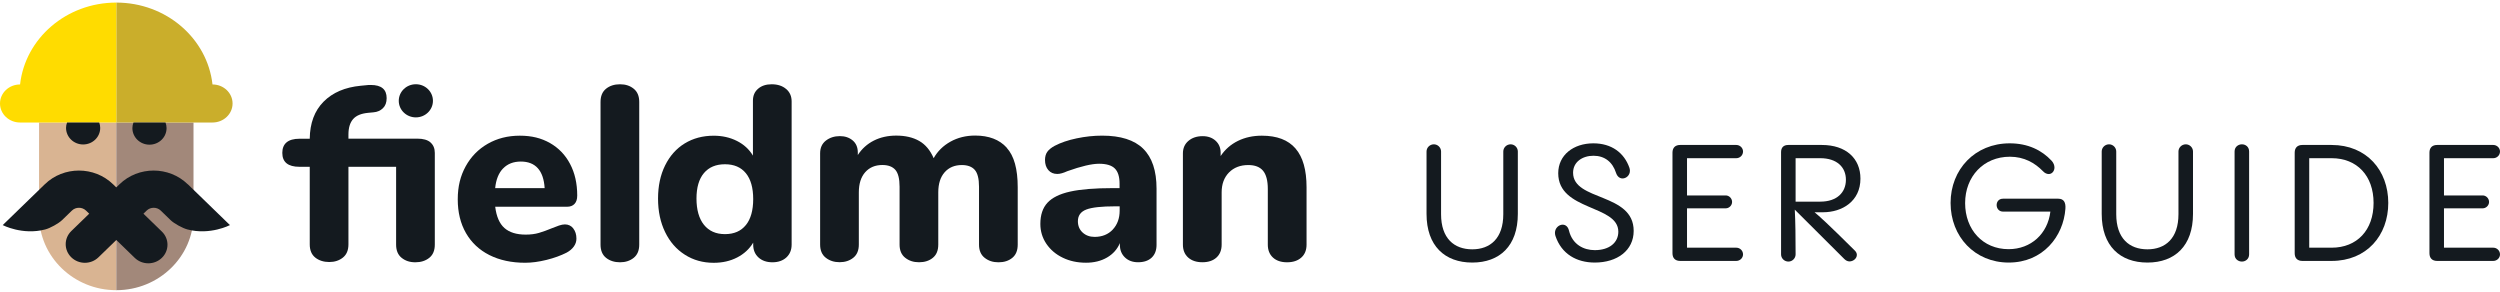 <svg width="300" height="35" viewBox="0 0 300 35" fill="none" xmlns="http://www.w3.org/2000/svg">
<path d="M299.197 31.311H292.455C291.867 31.311 291.534 30.978 291.534 30.39V18.317C291.534 17.729 291.867 17.396 292.455 17.396H299.197C299.628 17.396 300 17.749 300 18.18C300 18.631 299.628 18.983 299.197 18.983H293.278V23.452H297.923C298.334 23.452 298.687 23.805 298.687 24.236C298.687 24.647 298.334 25 297.923 25H293.278V29.723H299.197C299.628 29.723 300 30.076 300 30.527C300 30.958 299.628 31.311 299.197 31.311Z" fill="#141A1F"/>
<path d="M279.792 31.311H276.284C275.696 31.311 275.363 30.978 275.363 30.39V18.317C275.363 17.729 275.696 17.396 276.284 17.396H279.792C284.006 17.396 286.593 20.453 286.593 24.353C286.593 28.253 284.006 31.311 279.792 31.311ZM277.107 18.983V29.723H279.792C282.849 29.723 284.829 27.607 284.829 24.353C284.829 21.1 282.849 18.983 279.792 18.983H277.107Z" fill="#141A1F"/>
<path d="M268.15 30.527V18.18C268.15 17.612 268.601 17.318 269.032 17.318C269.463 17.318 269.894 17.612 269.894 18.18V30.527C269.894 31.076 269.463 31.389 269.032 31.389C268.601 31.389 268.15 31.095 268.15 30.527Z" fill="#141A1F"/>
<path d="M257.692 31.507C254.4 31.507 252.205 29.508 252.205 25.667V18.18C252.205 17.71 252.597 17.318 253.087 17.318C253.557 17.318 253.949 17.71 253.949 18.18V25.706C253.949 28.607 255.517 29.919 257.692 29.919C259.848 29.919 261.416 28.607 261.416 25.706V18.18C261.416 17.71 261.808 17.318 262.298 17.318C262.768 17.318 263.16 17.71 263.16 18.18V25.667C263.16 29.508 260.985 31.507 257.692 31.507Z" fill="#141A1F"/>
<path d="M241.047 31.507C236.971 31.507 234.07 28.391 234.07 24.354C234.07 20.336 236.99 17.2 241.165 17.2C243.36 17.2 245.006 18.023 246.182 19.278C246.437 19.552 246.535 19.846 246.535 20.101C246.535 20.532 246.241 20.885 245.849 20.885C245.633 20.885 245.379 20.787 245.143 20.532C244.183 19.552 242.909 18.807 241.184 18.807C238.029 18.807 235.815 21.179 235.815 24.373C235.815 27.548 237.931 29.9 241.028 29.9C243.732 29.9 245.731 28.038 246.045 25.392H240.361C239.852 25.392 239.597 24.981 239.597 24.608C239.597 24.216 239.852 23.844 240.361 23.844H246.986C247.652 23.844 247.907 24.275 247.848 25.059C247.613 28.352 245.163 31.507 241.047 31.507Z" fill="#141A1F"/>
<path d="M218.765 25.471H217.746C218.255 25.882 219.353 26.862 222.586 30.076C222.763 30.253 222.822 30.429 222.822 30.586C222.822 31.017 222.39 31.37 221.94 31.37C221.724 31.37 221.509 31.272 221.313 31.076L215.374 25.157C215.453 26.646 215.472 28.528 215.472 30.527C215.472 30.997 215.08 31.389 214.61 31.389C214.12 31.389 213.728 30.997 213.728 30.527V18.258C213.728 17.71 214.022 17.396 214.59 17.396H218.628C221.509 17.396 223.253 19.003 223.253 21.433C223.253 24.157 221.058 25.471 218.765 25.471ZM218.432 18.983H215.472V24.197H218.432C220.45 24.197 221.509 23.079 221.509 21.57C221.509 20.061 220.431 18.983 218.432 18.983Z" fill="#141A1F"/>
<path d="M208.36 31.311H201.618C201.03 31.311 200.697 30.978 200.697 30.39V18.317C200.697 17.729 201.03 17.396 201.618 17.396H208.36C208.791 17.396 209.164 17.749 209.164 18.18C209.164 18.631 208.791 18.983 208.36 18.983H202.442V23.452H207.086C207.498 23.452 207.851 23.805 207.851 24.236C207.851 24.647 207.498 25 207.086 25H202.442V29.723H208.36C208.791 29.723 209.164 30.076 209.164 30.527C209.164 30.958 208.791 31.311 208.36 31.311Z" fill="#141A1F"/>
<path d="M191.377 31.507C189.201 31.507 187.379 30.488 186.654 28.312C186.614 28.175 186.595 28.058 186.595 27.94C186.595 27.372 187.065 26.96 187.516 26.96C187.849 26.96 188.163 27.176 188.28 27.685C188.692 29.331 190.024 30.017 191.377 30.017C193.121 30.017 194.199 29.116 194.199 27.803C194.199 24.549 186.987 25.334 186.987 20.787C186.987 18.611 188.809 17.2 191.2 17.2C193.395 17.2 194.904 18.337 195.532 20.14C195.571 20.258 195.59 20.375 195.59 20.493C195.59 21.041 195.14 21.414 194.708 21.414C194.395 21.414 194.081 21.218 193.924 20.747C193.513 19.454 192.572 18.69 191.22 18.69C189.887 18.69 188.77 19.434 188.77 20.728C188.77 24.158 196.041 23.099 196.041 27.705C196.041 30.057 194.062 31.507 191.377 31.507Z" fill="#141A1F"/>
<path d="M176.672 31.507C173.379 31.507 171.184 29.508 171.184 25.667V18.18C171.184 17.71 171.576 17.318 172.066 17.318C172.536 17.318 172.928 17.71 172.928 18.18V25.706C172.928 28.607 174.496 29.919 176.672 29.919C178.827 29.919 180.395 28.607 180.395 25.706V18.18C180.395 17.71 180.787 17.318 181.277 17.318C181.748 17.318 182.14 17.71 182.14 18.18V25.667C182.14 29.508 179.964 31.507 176.672 31.507Z" fill="#141A1F"/>
<path d="M13.953 14.701H4.687V25.828C4.687 25.828 4.687 25.828 4.687 25.833C4.687 30.798 8.835 34.822 13.953 34.822V14.701Z" fill="#D9B492"/>
<path d="M13.954 14.701H23.221V25.828C23.221 25.828 23.221 25.828 23.221 25.833C23.221 30.798 19.072 34.822 13.954 34.822V14.701V14.701Z" fill="#A2887A"/>
<path d="M22.528 22.11C20.27 19.919 16.6 19.919 14.342 22.11L13.953 22.487L13.565 22.11C11.306 19.919 7.637 19.919 5.379 22.11L0.325 27.012C0.325 27.012 2.695 28.252 5.427 27.534C5.997 27.384 7.003 26.841 7.456 26.407L8.633 25.266C9.091 24.822 9.858 24.822 10.316 25.266L10.705 25.643L8.558 27.725C7.658 28.598 7.658 30.008 8.558 30.881C9.458 31.754 10.912 31.754 11.812 30.881L13.959 28.799L16.169 30.943C17.069 31.816 18.523 31.816 19.423 30.943C20.323 30.07 20.323 28.66 19.423 27.787L17.213 25.643L17.602 25.266C18.06 24.822 18.826 24.822 19.285 25.266L20.462 26.407C20.909 26.841 21.921 27.384 22.491 27.534C25.223 28.252 27.593 27.012 27.593 27.012L22.539 22.11H22.528Z" fill="#141A1F"/>
<path d="M25.5 10.14C24.883 4.613 19.951 0.31 13.954 0.31V14.701H25.5C26.832 14.701 27.908 13.679 27.908 12.418C27.908 11.158 26.832 10.135 25.5 10.135V10.14Z" fill="#CAAE2B"/>
<path d="M16.015 14.701C15.935 14.913 15.887 15.135 15.887 15.373C15.887 16.468 16.803 17.361 17.937 17.361C19.072 17.361 19.988 16.473 19.988 15.373C19.988 15.135 19.94 14.913 19.86 14.701H16.02H16.015Z" fill="#141A1F"/>
<path d="M2.407 10.14C3.025 4.613 7.957 0.31 13.954 0.31V14.701H2.407C1.076 14.701 0 13.679 0 12.418C0 11.158 1.076 10.135 2.407 10.135V10.14Z" fill="#FFDC00"/>
<path d="M8.048 14.701C7.973 14.903 7.925 15.12 7.925 15.347C7.925 16.442 8.841 17.336 9.976 17.336C11.11 17.336 12.026 16.447 12.026 15.347C12.026 15.12 11.978 14.903 11.904 14.701H8.048V14.701Z" fill="#141A1F"/>
<path d="M49.903 14.086C51.035 14.086 51.953 13.196 51.953 12.098C51.953 10.999 51.035 10.109 49.903 10.109C48.77 10.109 47.852 10.999 47.852 12.098C47.852 13.196 48.77 14.086 49.903 14.086Z" fill="#141A1F"/>
<path d="M51.655 17.093C52.001 17.392 52.177 17.811 52.177 18.348V29.356C52.177 30.054 51.959 30.581 51.516 30.937C51.074 31.293 50.515 31.474 49.839 31.474C49.162 31.474 48.635 31.293 48.193 30.937C47.751 30.581 47.533 30.054 47.533 29.356V20.016H41.813V29.325C41.813 30.023 41.594 30.549 41.153 30.906C40.71 31.262 40.162 31.443 39.507 31.443C38.852 31.443 38.271 31.262 37.829 30.906C37.387 30.549 37.169 30.023 37.169 29.325V20.016H35.938C34.565 20.016 33.877 19.459 33.877 18.348C33.877 17.237 34.565 16.648 35.938 16.648H37.169C37.19 14.778 37.744 13.296 38.83 12.201C39.917 11.105 41.403 10.47 43.293 10.289L43.938 10.227C44.06 10.207 44.247 10.196 44.492 10.196C45.765 10.196 46.398 10.723 46.398 11.777C46.398 12.294 46.249 12.697 45.951 12.986C45.653 13.275 45.28 13.44 44.827 13.477L44.183 13.539C43.341 13.616 42.74 13.869 42.367 14.298C41.999 14.727 41.813 15.336 41.813 16.132V16.638H50.089C50.787 16.638 51.309 16.788 51.66 17.087L51.655 17.093Z" fill="#141A1F"/>
<path d="M68.788 27.414C69.043 27.734 69.171 28.142 69.171 28.638C69.171 28.979 69.07 29.289 68.862 29.578C68.655 29.868 68.373 30.11 68 30.312C67.302 30.668 66.493 30.963 65.571 31.19C64.65 31.418 63.798 31.531 63.02 31.531C61.38 31.531 59.947 31.221 58.727 30.607C57.508 29.992 56.571 29.108 55.915 27.967C55.26 26.825 54.93 25.477 54.93 23.922C54.93 22.367 55.25 21.107 55.883 19.955C56.517 18.803 57.401 17.899 58.53 17.253C59.66 16.607 60.938 16.282 62.376 16.282C63.814 16.282 64.953 16.576 65.992 17.16C67.025 17.749 67.835 18.581 68.404 19.665C68.98 20.75 69.267 22.016 69.267 23.467C69.267 23.906 69.161 24.237 68.942 24.47C68.724 24.702 68.426 24.81 68.037 24.81H59.425C59.569 25.983 59.936 26.835 60.533 27.362C61.129 27.889 61.976 28.153 63.084 28.153C63.68 28.153 64.213 28.086 64.682 27.946C65.156 27.807 65.678 27.616 66.253 27.378C66.54 27.259 66.817 27.156 67.084 27.063C67.35 26.975 67.584 26.928 67.792 26.928C68.202 26.928 68.538 27.089 68.793 27.404L68.788 27.414ZM60.373 20.208C59.841 20.755 59.521 21.546 59.42 22.579H65.358C65.294 21.525 65.022 20.73 64.543 20.192C64.064 19.655 63.377 19.386 62.498 19.386C61.619 19.386 60.911 19.66 60.379 20.208H60.373Z" fill="#141A1F"/>
<path d="M72.724 30.937C72.282 30.58 72.064 30.053 72.064 29.356V12.231C72.064 11.534 72.282 11.007 72.724 10.65C73.166 10.294 73.725 10.113 74.401 10.113C75.078 10.113 75.605 10.294 76.047 10.65C76.489 11.007 76.708 11.534 76.708 12.231V29.356C76.708 30.053 76.489 30.58 76.047 30.937C75.605 31.293 75.057 31.474 74.401 31.474C73.746 31.474 73.166 31.293 72.724 30.937Z" fill="#141A1F"/>
<path d="M94.336 10.676C94.778 11.053 94.996 11.549 94.996 12.169V29.356C94.996 29.991 94.783 30.503 94.368 30.89C93.947 31.277 93.388 31.474 92.69 31.474C91.992 31.474 91.433 31.277 91.012 30.89C90.591 30.503 90.384 29.991 90.384 29.356V29.118C89.931 29.872 89.292 30.466 88.461 30.895C87.63 31.324 86.693 31.536 85.644 31.536C84.35 31.536 83.199 31.215 82.182 30.565C81.165 29.919 80.377 29.015 79.812 27.847C79.248 26.685 78.965 25.347 78.965 23.834C78.965 22.32 79.248 20.992 79.812 19.851C80.377 18.709 81.16 17.826 82.166 17.211C83.173 16.596 84.328 16.286 85.644 16.286C86.666 16.286 87.598 16.493 88.429 16.912C89.26 17.33 89.899 17.914 90.352 18.673V12.081C90.352 11.482 90.554 11.007 90.97 10.65C91.38 10.294 91.923 10.113 92.599 10.113C93.318 10.113 93.899 10.304 94.336 10.681V10.676ZM89.505 27.011C90.091 26.282 90.384 25.244 90.384 23.89C90.384 22.537 90.091 21.504 89.505 20.786C88.919 20.068 88.083 19.711 86.997 19.711C85.91 19.711 85.069 20.063 84.472 20.77C83.876 21.478 83.578 22.496 83.578 23.828C83.578 25.161 83.876 26.23 84.472 26.974C85.069 27.718 85.905 28.095 86.997 28.095C88.088 28.095 88.919 27.734 89.505 27.005V27.011Z" fill="#141A1F"/>
<path d="M120.805 17.734C121.689 18.7 122.126 20.275 122.126 22.465V29.357C122.126 30.054 121.913 30.581 121.482 30.937C121.05 31.294 120.496 31.475 119.82 31.475C119.143 31.475 118.611 31.294 118.158 30.937C117.706 30.581 117.482 30.054 117.482 29.357V22.404C117.482 21.448 117.311 20.776 116.976 20.389C116.64 20.002 116.118 19.805 115.421 19.805C114.558 19.805 113.871 20.094 113.36 20.668C112.848 21.246 112.593 22.052 112.593 23.085V29.352C112.593 30.049 112.38 30.576 111.948 30.932C111.517 31.289 110.963 31.47 110.287 31.47C109.61 31.47 109.078 31.289 108.625 30.932C108.172 30.576 107.949 30.049 107.949 29.352V22.398C107.949 21.443 107.778 20.771 107.443 20.384C107.102 19.996 106.585 19.8 105.888 19.8C105.025 19.8 104.338 20.089 103.827 20.663C103.315 21.241 103.06 22.047 103.06 23.08V29.346C103.06 30.044 102.841 30.571 102.399 30.927C101.957 31.284 101.409 31.464 100.754 31.464C100.098 31.464 99.545 31.284 99.092 30.927C98.639 30.571 98.415 30.044 98.415 29.346V18.395C98.415 17.739 98.644 17.233 99.108 16.871C99.571 16.515 100.13 16.334 100.786 16.334C101.403 16.334 101.915 16.509 102.325 16.855C102.735 17.202 102.937 17.687 102.937 18.302V18.602C103.427 17.847 104.072 17.269 104.86 16.871C105.648 16.473 106.548 16.272 107.549 16.272C108.636 16.272 109.552 16.484 110.303 16.912C111.054 17.341 111.629 18.033 112.039 18.984C112.508 18.147 113.184 17.486 114.052 17C114.925 16.515 115.911 16.267 117.019 16.267C118.659 16.267 119.921 16.747 120.8 17.713L120.805 17.734Z" fill="#141A1F"/>
<path d="M137.187 17.852C138.252 18.896 138.785 20.492 138.785 22.641V29.382C138.785 30.038 138.588 30.55 138.199 30.917C137.81 31.284 137.267 31.469 136.569 31.469C135.914 31.469 135.387 31.273 134.987 30.886C134.588 30.498 134.386 29.997 134.386 29.377V29.171C134.077 29.904 133.565 30.483 132.846 30.901C132.127 31.32 131.286 31.526 130.322 31.526C129.294 31.526 128.367 31.33 127.537 30.927C126.706 30.529 126.051 29.971 125.566 29.259C125.081 28.54 124.842 27.745 124.842 26.872C124.842 25.797 125.124 24.95 125.689 24.335C126.253 23.721 127.159 23.271 128.41 22.992C129.662 22.713 131.371 22.574 133.549 22.574H134.348V22.037C134.348 21.2 134.157 20.595 133.778 20.218C133.4 19.841 132.767 19.65 131.888 19.65C131.009 19.65 129.736 19.95 128.075 20.544C127.601 20.761 127.201 20.874 126.876 20.874C126.424 20.874 126.067 20.719 125.8 20.41C125.534 20.099 125.401 19.697 125.401 19.201C125.401 18.803 125.492 18.472 125.678 18.214C125.864 17.956 126.157 17.718 126.567 17.496C127.286 17.119 128.16 16.819 129.198 16.602C130.231 16.385 131.254 16.277 132.261 16.277C134.476 16.277 136.116 16.799 137.182 17.842L137.187 17.852ZM133.528 27.549C134.082 26.96 134.359 26.2 134.359 25.265V24.759H133.837C132.175 24.759 131.014 24.888 130.349 25.146C129.683 25.405 129.347 25.875 129.347 26.546C129.347 27.104 129.539 27.559 129.917 27.905C130.295 28.251 130.775 28.427 131.35 28.427C132.25 28.427 132.98 28.132 133.533 27.549H133.528Z" fill="#141A1F"/>
<path d="M155.466 17.826C156.35 18.849 156.786 20.399 156.786 22.465V29.356C156.786 30.012 156.579 30.529 156.158 30.906C155.737 31.283 155.167 31.474 154.448 31.474C153.729 31.474 153.165 31.283 152.755 30.906C152.345 30.529 152.137 30.012 152.137 29.356V22.672C152.137 21.675 151.945 20.952 151.567 20.492C151.189 20.037 150.598 19.805 149.799 19.805C148.835 19.805 148.063 20.104 147.477 20.698C146.891 21.298 146.598 22.093 146.598 23.085V29.351C146.598 30.007 146.39 30.524 145.98 30.901C145.57 31.278 145.006 31.469 144.287 31.469C143.568 31.469 142.998 31.278 142.577 30.901C142.156 30.524 141.949 30.007 141.949 29.351V18.4C141.949 17.785 142.167 17.284 142.609 16.907C143.051 16.53 143.621 16.339 144.319 16.339C144.952 16.339 145.474 16.524 145.874 16.891C146.273 17.258 146.476 17.733 146.476 18.307V18.725C147.008 17.93 147.701 17.325 148.553 16.907C149.405 16.488 150.363 16.282 151.429 16.282C153.234 16.282 154.576 16.793 155.46 17.816L155.466 17.826Z" fill="#141A1F"/>
</svg>
